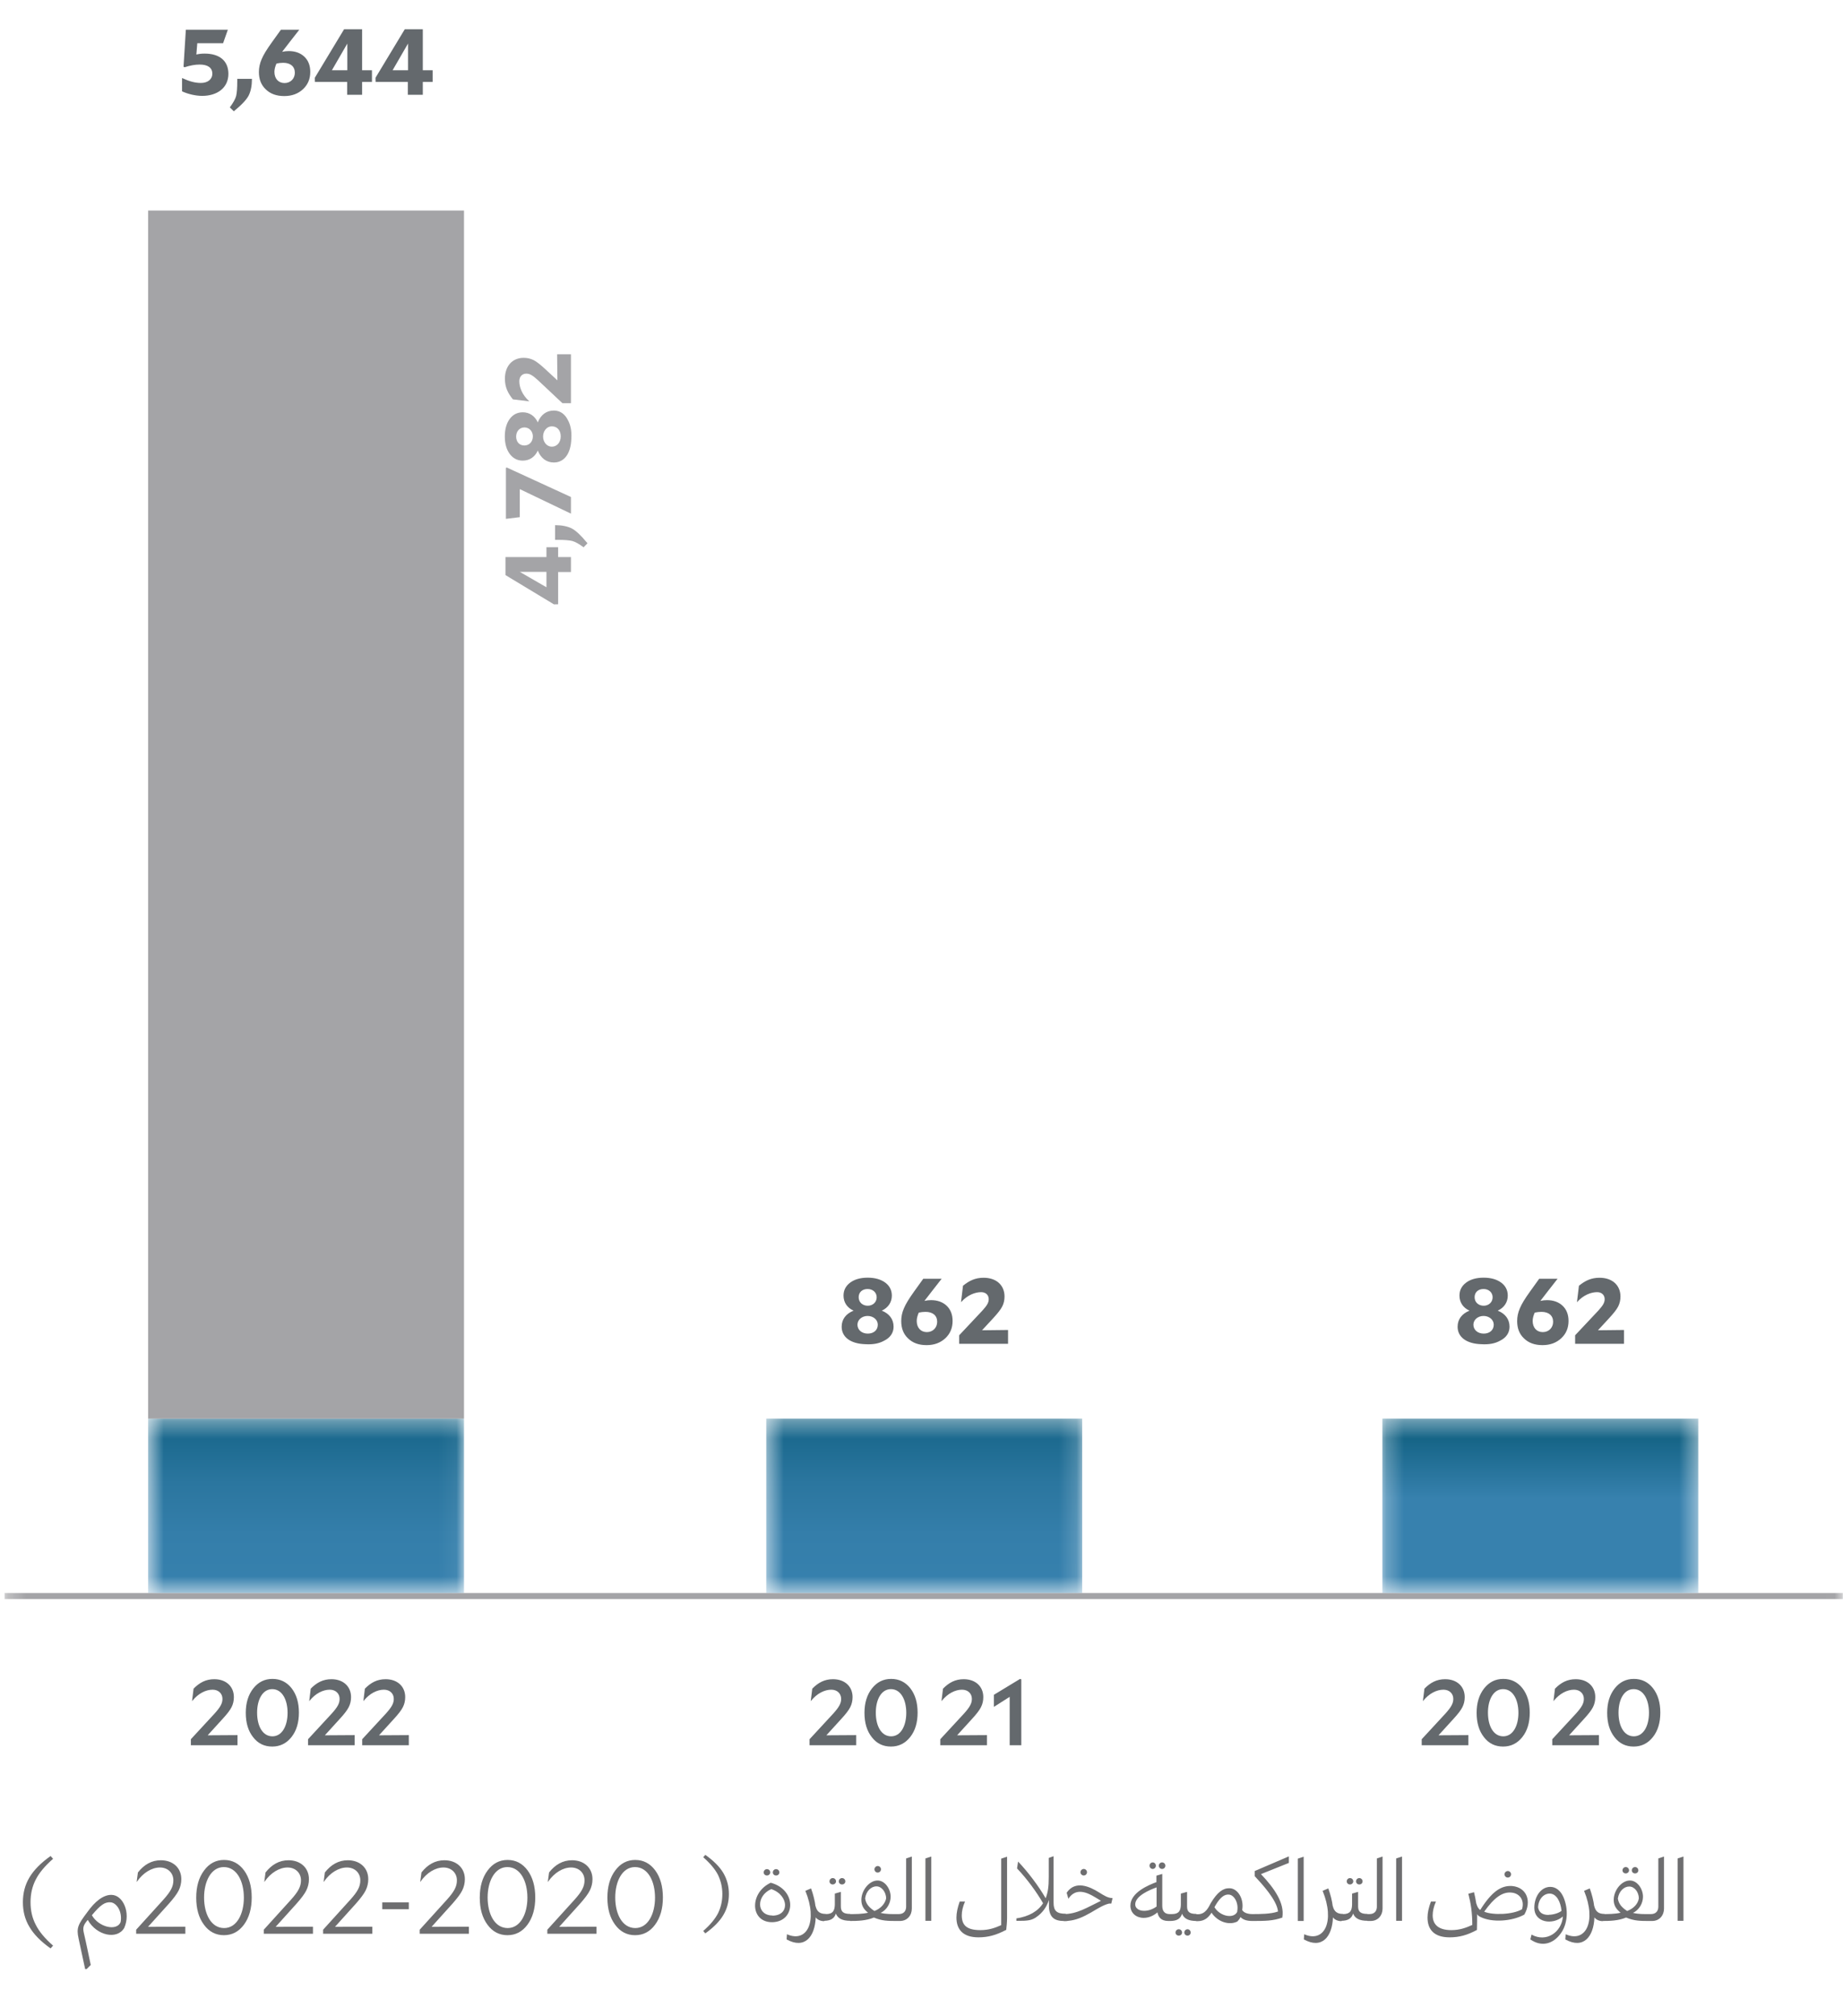 <svg width="107" height="117" viewBox="0 0 107 117" fill="none" xmlns="http://www.w3.org/2000/svg">
<mask id="mask0_31_200" style="mask-type:luminance" maskUnits="userSpaceOnUse" x="0" y="0" width="107" height="103">
<path d="M106.989 0.91H0.269V102.74H106.989V0.91Z" fill="white"/>
</mask>
<g mask="url(#mask0_31_200)">
<path d="M82.541 101.3V100.95L83.922 99.456C84.256 99.084 84.375 98.868 84.375 98.609C84.375 98.296 84.143 98.075 83.803 98.075C83.42 98.075 82.973 98.285 82.622 98.728H82.611L82.698 98.016C83.043 97.665 83.41 97.466 83.9 97.466C84.585 97.466 85.038 97.886 85.038 98.506C85.038 98.717 84.995 98.911 84.903 99.089C84.812 99.272 84.639 99.493 84.391 99.763L83.517 100.723L85.249 100.712V101.3H82.541ZM88.814 99.407C88.814 99.984 88.674 100.459 88.382 100.826C88.091 101.192 87.719 101.376 87.266 101.376C86.807 101.376 86.435 101.198 86.155 100.831C85.869 100.47 85.729 100 85.729 99.418C85.729 98.841 85.874 98.372 86.166 97.999C86.457 97.633 86.824 97.449 87.277 97.449C87.73 97.449 88.102 97.627 88.388 97.989C88.674 98.355 88.814 98.825 88.814 99.407ZM86.387 99.407C86.387 100.184 86.705 100.782 87.277 100.782C87.838 100.782 88.156 100.173 88.156 99.418C88.156 98.647 87.832 98.043 87.266 98.043C86.7 98.043 86.387 98.657 86.387 99.407Z" fill="#64696D"/>
<path d="M90.121 101.3V100.95L91.502 99.456C91.836 99.084 91.955 98.868 91.955 98.609C91.955 98.296 91.723 98.075 91.383 98.075C91 98.075 90.553 98.285 90.202 98.728H90.191L90.278 98.016C90.623 97.665 90.99 97.466 91.48 97.466C92.165 97.466 92.618 97.886 92.618 98.506C92.618 98.717 92.575 98.911 92.484 99.089C92.392 99.272 92.219 99.493 91.971 99.763L91.097 100.723L92.829 100.712V101.3H90.121ZM96.394 99.407C96.394 99.984 96.254 100.459 95.962 100.826C95.671 101.192 95.299 101.376 94.846 101.376C94.387 101.376 94.015 101.198 93.735 100.831C93.449 100.47 93.309 100 93.309 99.418C93.309 98.841 93.454 98.372 93.746 97.999C94.037 97.633 94.404 97.449 94.857 97.449C95.31 97.449 95.682 97.627 95.968 97.989C96.254 98.355 96.394 98.825 96.394 99.407ZM93.967 99.407C93.967 100.184 94.285 100.782 94.857 100.782C95.418 100.782 95.736 100.173 95.736 99.418C95.736 98.647 95.412 98.043 94.846 98.043C94.28 98.043 93.967 98.657 93.967 99.407Z" fill="#64696D"/>
<path d="M47.001 101.3V100.95L48.382 99.456C48.716 99.084 48.835 98.868 48.835 98.609C48.835 98.296 48.603 98.075 48.263 98.075C47.88 98.075 47.433 98.285 47.082 98.728H47.071L47.158 98.016C47.503 97.665 47.87 97.466 48.36 97.466C49.045 97.466 49.498 97.886 49.498 98.506C49.498 98.717 49.455 98.911 49.364 99.089C49.272 99.272 49.099 99.493 48.851 99.763L47.977 100.723L49.709 100.712V101.3H47.001ZM53.274 99.407C53.274 99.984 53.133 100.459 52.842 100.826C52.551 101.192 52.179 101.376 51.726 101.376C51.267 101.376 50.895 101.198 50.615 100.831C50.329 100.47 50.189 100 50.189 99.418C50.189 98.841 50.334 98.372 50.626 97.999C50.917 97.633 51.284 97.449 51.737 97.449C52.19 97.449 52.562 97.627 52.848 97.989C53.133 98.355 53.274 98.825 53.274 99.407ZM50.847 99.407C50.847 100.184 51.165 100.782 51.737 100.782C52.298 100.782 52.616 100.173 52.616 99.418C52.616 98.647 52.292 98.043 51.726 98.043C51.16 98.043 50.847 98.657 50.847 99.407Z" fill="#64696D"/>
<path d="M54.591 101.3V100.95L55.972 99.456C56.306 99.084 56.425 98.868 56.425 98.609C56.425 98.296 56.193 98.075 55.853 98.075C55.47 98.075 55.023 98.285 54.672 98.728H54.661L54.748 98.016C55.093 97.665 55.46 97.466 55.95 97.466C56.635 97.466 57.088 97.886 57.088 98.506C57.088 98.717 57.045 98.911 56.953 99.089C56.862 99.272 56.689 99.493 56.441 99.763L55.567 100.723L57.299 100.712V101.3H54.591ZM59.294 101.3H58.62V98.49L57.703 99.073V98.372L59.224 97.449L59.294 97.476V101.3Z" fill="#64696D"/>
<path d="M11.081 101.3V100.95L12.462 99.456C12.796 99.084 12.915 98.868 12.915 98.609C12.915 98.296 12.683 98.075 12.343 98.075C11.96 98.075 11.513 98.285 11.162 98.728H11.151L11.238 98.016C11.583 97.665 11.95 97.466 12.44 97.466C13.125 97.466 13.578 97.886 13.578 98.506C13.578 98.717 13.535 98.911 13.444 99.089C13.352 99.272 13.179 99.493 12.931 99.763L12.057 100.723L13.789 100.712V101.3H11.081ZM17.354 99.407C17.354 99.984 17.213 100.459 16.922 100.826C16.631 101.192 16.259 101.376 15.806 101.376C15.347 101.376 14.975 101.198 14.695 100.831C14.409 100.47 14.269 100 14.269 99.418C14.269 98.841 14.414 98.372 14.706 97.999C14.997 97.633 15.364 97.449 15.817 97.449C16.27 97.449 16.642 97.627 16.928 97.989C17.213 98.355 17.354 98.825 17.354 99.407ZM14.927 99.407C14.927 100.184 15.245 100.782 15.817 100.782C16.378 100.782 16.696 100.173 16.696 99.418C16.696 98.647 16.372 98.043 15.806 98.043C15.24 98.043 14.927 98.657 14.927 99.407ZM17.884 101.3V100.95L19.264 99.456C19.599 99.084 19.717 98.868 19.717 98.609C19.717 98.296 19.485 98.075 19.145 98.075C18.763 98.075 18.315 98.285 17.964 98.728H17.954L18.04 98.016C18.385 97.665 18.752 97.466 19.243 97.466C19.928 97.466 20.381 97.886 20.381 98.506C20.381 98.717 20.337 98.911 20.246 99.089C20.154 99.272 19.982 99.493 19.733 99.763L18.86 100.723L20.591 100.712V101.3H17.884ZM21.028 101.3V100.95L22.409 99.456C22.743 99.084 22.862 98.868 22.862 98.609C22.862 98.296 22.63 98.075 22.29 98.075C21.907 98.075 21.459 98.285 21.109 98.728H21.098L21.184 98.016C21.529 97.665 21.896 97.466 22.387 97.466C23.072 97.466 23.525 97.886 23.525 98.506C23.525 98.717 23.482 98.911 23.39 99.089C23.298 99.272 23.126 99.493 22.878 99.763L22.004 100.723L23.735 100.712V101.3H21.028Z" fill="#64696D"/>
<path d="M0.269 92.64H106.989" stroke="#A4A4A7" stroke-width="0.35" stroke-miterlimit="10"/>
</g>
<mask id="mask1_31_200" style="mask-type:luminance" maskUnits="userSpaceOnUse" x="80" y="82" width="19" height="11">
<path d="M98.598 82.34H80.258V92.46H98.598V82.34Z" fill="white"/>
</mask>
<g mask="url(#mask1_31_200)">
<path d="M98.598 82.34H80.258V92.46H98.598V82.34Z" fill="url(#paint0_linear_31_200)"/>
</g>
<mask id="mask2_31_200" style="mask-type:luminance" maskUnits="userSpaceOnUse" x="44" y="82" width="19" height="11">
<path d="M62.828 82.34H44.488V92.46H62.828V82.34Z" fill="white"/>
</mask>
<g mask="url(#mask2_31_200)">
<path d="M62.828 82.34H44.488V92.46H62.828V82.34Z" fill="url(#paint1_linear_31_200)"/>
</g>
<path d="M51.88 77.008C51.88 77.369 51.675 77.649 51.335 77.817C51.039 77.984 50.677 78.049 50.24 78.022C49.388 77.995 48.865 77.617 48.865 77.008C48.865 76.576 49.113 76.253 49.556 76.075C49.183 75.907 48.973 75.595 48.973 75.201C48.973 74.888 49.102 74.64 49.361 74.446C49.615 74.257 49.955 74.16 50.375 74.16C50.796 74.16 51.136 74.257 51.395 74.446C51.648 74.635 51.778 74.888 51.778 75.201C51.778 75.589 51.567 75.902 51.195 76.075C51.632 76.247 51.88 76.576 51.88 77.008ZM49.782 76.889C49.782 77.191 50.035 77.407 50.381 77.407C50.721 77.407 50.963 77.207 50.963 76.889C50.963 76.598 50.694 76.382 50.37 76.382C50.052 76.382 49.782 76.598 49.782 76.889ZM49.852 75.293C49.852 75.589 50.079 75.789 50.381 75.789C50.672 75.789 50.898 75.584 50.898 75.298C50.898 75.017 50.672 74.818 50.37 74.818C50.062 74.818 49.852 75.007 49.852 75.293ZM55.305 76.673C55.305 77.083 55.165 77.412 54.885 77.676C54.599 77.941 54.237 78.076 53.795 78.076C53.342 78.076 52.986 77.946 52.722 77.687C52.452 77.434 52.323 77.099 52.323 76.679C52.323 76.436 52.371 76.188 52.479 75.94C52.582 75.692 52.776 75.373 53.067 74.969L53.601 74.225H54.669C54.275 74.732 53.973 75.109 53.671 75.508C53.811 75.476 53.935 75.465 54.059 75.465C54.426 75.465 54.728 75.573 54.96 75.789C55.192 76.01 55.305 76.306 55.305 76.673ZM53.223 76.673C53.223 77.062 53.455 77.32 53.811 77.32C54.156 77.32 54.41 77.067 54.41 76.722C54.41 76.36 54.156 76.145 53.736 76.145C53.606 76.145 53.466 76.161 53.342 76.188C53.267 76.36 53.223 76.522 53.223 76.673ZM55.688 78V77.504L57.031 76.075C57.311 75.767 57.403 75.605 57.403 75.406C57.403 75.168 57.23 75.001 56.966 75.001C56.615 75.001 56.173 75.163 55.806 75.573H55.796L55.909 74.629C56.276 74.332 56.621 74.165 57.106 74.165C57.851 74.165 58.32 74.602 58.32 75.255C58.32 75.465 58.277 75.659 58.185 75.837C58.093 76.015 57.921 76.231 57.673 76.501L57.015 77.213L58.525 77.196V78H55.688Z" fill="#64696D"/>
<path d="M87.64 77.008C87.64 77.369 87.435 77.649 87.095 77.817C86.799 77.984 86.437 78.049 86 78.022C85.148 77.995 84.625 77.617 84.625 77.008C84.625 76.576 84.873 76.253 85.315 76.075C84.943 75.907 84.733 75.595 84.733 75.201C84.733 74.888 84.862 74.64 85.121 74.446C85.375 74.257 85.714 74.16 86.135 74.16C86.556 74.16 86.896 74.257 87.154 74.446C87.408 74.635 87.537 74.888 87.537 75.201C87.537 75.589 87.327 75.902 86.955 76.075C87.392 76.247 87.64 76.576 87.64 77.008ZM85.542 76.889C85.542 77.191 85.795 77.407 86.141 77.407C86.48 77.407 86.723 77.207 86.723 76.889C86.723 76.598 86.453 76.382 86.13 76.382C85.811 76.382 85.542 76.598 85.542 76.889ZM85.612 75.293C85.612 75.589 85.838 75.789 86.141 75.789C86.432 75.789 86.658 75.584 86.658 75.298C86.658 75.017 86.432 74.818 86.13 74.818C85.822 74.818 85.612 75.007 85.612 75.293ZM91.065 76.673C91.065 77.083 90.925 77.412 90.644 77.676C90.358 77.941 89.997 78.076 89.555 78.076C89.102 78.076 88.746 77.946 88.481 77.687C88.212 77.434 88.082 77.099 88.082 76.679C88.082 76.436 88.131 76.188 88.239 75.94C88.341 75.692 88.535 75.373 88.827 74.969L89.361 74.225H90.428C90.035 74.732 89.733 75.109 89.431 75.508C89.571 75.476 89.695 75.465 89.819 75.465C90.186 75.465 90.488 75.573 90.72 75.789C90.952 76.01 91.065 76.306 91.065 76.673ZM88.983 76.673C88.983 77.062 89.215 77.32 89.571 77.32C89.916 77.32 90.17 77.067 90.17 76.722C90.17 76.36 89.916 76.145 89.496 76.145C89.366 76.145 89.226 76.161 89.102 76.188C89.026 76.36 88.983 76.522 88.983 76.673ZM91.448 78V77.504L92.791 76.075C93.071 75.767 93.163 75.605 93.163 75.406C93.163 75.168 92.99 75.001 92.726 75.001C92.375 75.001 91.933 75.163 91.566 75.573H91.555L91.669 74.629C92.035 74.332 92.381 74.165 92.866 74.165C93.61 74.165 94.08 74.602 94.08 75.255C94.08 75.465 94.036 75.659 93.945 75.837C93.853 76.015 93.68 76.231 93.432 76.501L92.774 77.213L94.284 77.196V78H91.448Z" fill="#64696D"/>
<mask id="mask3_31_200" style="mask-type:luminance" maskUnits="userSpaceOnUse" x="8" y="82" width="19" height="11">
<path d="M26.939 82.34H8.599V92.46H26.939V82.34Z" fill="white"/>
</mask>
<g mask="url(#mask3_31_200)">
<path d="M26.939 82.34H8.599V92.46H26.939V82.34Z" fill="url(#paint2_linear_31_200)"/>
</g>
<path d="M26.939 12.22H8.599V82.34H26.939V12.22Z" fill="#A4A4A7"/>
<path d="M1.773 110.411C1.773 110.891 1.869 111.323 2.073 111.713C2.265 112.103 2.601 112.511 3.081 112.931L2.937 113.093C2.361 112.685 1.953 112.265 1.707 111.839C1.455 111.425 1.329 110.945 1.329 110.411C1.329 109.877 1.455 109.397 1.707 108.977C1.953 108.557 2.361 108.137 2.937 107.729L3.081 107.891C2.601 108.311 2.265 108.719 2.073 109.103C1.869 109.499 1.773 109.931 1.773 110.411ZM6.468 109.985C7.146 109.985 7.602 111.029 7.212 111.905C6.804 112.601 5.616 112.361 5.094 111.437C4.866 111.713 4.788 111.851 4.866 112.187C5.022 112.853 5.148 113.495 5.268 114.053L5.028 114.293H4.944C4.836 113.813 4.692 113.105 4.56 112.505C4.428 111.905 4.53 111.701 5.07 110.987C5.508 110.369 5.994 109.979 6.468 109.985ZM5.334 111.167C5.73 111.863 6.774 112.109 7.002 111.569C7.116 110.951 6.768 110.447 6.426 110.417C6.09 110.387 5.82 110.579 5.334 111.167ZM7.905 112.241V112.007L9.477 110.273C9.915 109.787 10.065 109.499 10.065 109.139C10.065 108.713 9.747 108.395 9.285 108.395C8.823 108.395 8.313 108.689 7.947 109.223H7.935L8.007 108.683C8.361 108.233 8.799 107.975 9.339 107.975C10.041 107.975 10.527 108.419 10.527 109.073C10.527 109.307 10.473 109.529 10.371 109.733C10.269 109.937 10.077 110.189 9.807 110.495L8.595 111.839L10.761 111.833V112.241H7.905ZM14.614 110.135C14.614 110.777 14.464 111.305 14.164 111.713C13.864 112.121 13.474 112.325 13 112.325C12.526 112.325 12.136 112.121 11.842 111.719C11.542 111.317 11.392 110.795 11.392 110.147C11.392 109.505 11.542 108.977 11.848 108.569C12.148 108.161 12.538 107.957 13.006 107.957C13.486 107.957 13.87 108.161 14.17 108.563C14.464 108.965 14.614 109.493 14.614 110.135ZM11.848 110.135C11.848 111.095 12.256 111.911 13.012 111.911C13.756 111.911 14.158 111.077 14.158 110.147C14.158 109.193 13.75 108.371 12.994 108.371C12.25 108.371 11.848 109.211 11.848 110.135ZM15.314 112.241V112.007L16.886 110.273C17.324 109.787 17.474 109.499 17.474 109.139C17.474 108.713 17.156 108.395 16.694 108.395C16.232 108.395 15.722 108.689 15.356 109.223H15.344L15.416 108.683C15.77 108.233 16.208 107.975 16.748 107.975C17.45 107.975 17.936 108.419 17.936 109.073C17.936 109.307 17.882 109.529 17.78 109.733C17.678 109.937 17.486 110.189 17.216 110.495L16.004 111.839L18.17 111.833V112.241H15.314ZM18.759 112.241V112.007L20.331 110.273C20.77 109.787 20.919 109.499 20.919 109.139C20.919 108.713 20.602 108.395 20.14 108.395C19.677 108.395 19.168 108.689 18.802 109.223H18.79L18.861 108.683C19.215 108.233 19.654 107.975 20.194 107.975C20.895 107.975 21.381 108.419 21.381 109.073C21.381 109.307 21.328 109.529 21.226 109.733C21.123 109.937 20.931 110.189 20.662 110.495L19.45 111.839L21.616 111.833V112.241H18.759ZM22.193 110.417H23.735V110.819H22.193V110.417ZM24.367 112.241V112.007L25.939 110.273C26.377 109.787 26.527 109.499 26.527 109.139C26.527 108.713 26.209 108.395 25.747 108.395C25.285 108.395 24.775 108.689 24.409 109.223H24.397L24.469 108.683C24.823 108.233 25.261 107.975 25.801 107.975C26.503 107.975 26.989 108.419 26.989 109.073C26.989 109.307 26.935 109.529 26.833 109.733C26.731 109.937 26.539 110.189 26.269 110.495L25.057 111.839L27.223 111.833V112.241H24.367ZM31.076 110.135C31.076 110.777 30.926 111.305 30.626 111.713C30.326 112.121 29.936 112.325 29.462 112.325C28.988 112.325 28.598 112.121 28.304 111.719C28.004 111.317 27.854 110.795 27.854 110.147C27.854 109.505 28.004 108.977 28.31 108.569C28.61 108.161 29 107.957 29.468 107.957C29.948 107.957 30.332 108.161 30.632 108.563C30.926 108.965 31.076 109.493 31.076 110.135ZM28.31 110.135C28.31 111.095 28.718 111.911 29.474 111.911C30.218 111.911 30.62 111.077 30.62 110.147C30.62 109.193 30.212 108.371 29.456 108.371C28.712 108.371 28.31 109.211 28.31 110.135ZM31.776 112.241V112.007L33.348 110.273C33.786 109.787 33.936 109.499 33.936 109.139C33.936 108.713 33.618 108.395 33.156 108.395C32.694 108.395 32.184 108.689 31.818 109.223H31.806L31.878 108.683C32.232 108.233 32.67 107.975 33.21 107.975C33.912 107.975 34.398 108.419 34.398 109.073C34.398 109.307 34.344 109.529 34.242 109.733C34.14 109.937 33.948 110.189 33.678 110.495L32.466 111.839L34.632 111.833V112.241H31.776ZM38.486 110.135C38.486 110.777 38.336 111.305 38.035 111.713C37.736 112.121 37.346 112.325 36.871 112.325C36.398 112.325 36.008 112.121 35.714 111.719C35.413 111.317 35.264 110.795 35.264 110.147C35.264 109.505 35.413 108.977 35.719 108.569C36.02 108.161 36.41 107.957 36.877 107.957C37.358 107.957 37.742 108.161 38.041 108.563C38.336 108.965 38.486 109.493 38.486 110.135ZM35.719 110.135C35.719 111.095 36.127 111.911 36.883 111.911C37.627 111.911 38.029 111.077 38.029 110.147C38.029 109.193 37.621 108.371 36.865 108.371C36.121 108.371 35.719 109.211 35.719 110.135Z" fill="#6E6E70"/>
<mask id="mask4_31_200" style="mask-type:luminance" maskUnits="userSpaceOnUse" x="0" y="0" width="107" height="103">
<path d="M106.989 0.91H0.269V102.74H106.989V0.91Z" fill="white"/>
</mask>
<g mask="url(#mask4_31_200)">
<path d="M13.26 4.287C13.26 5.101 12.608 5.565 11.739 5.565C11.34 5.565 10.893 5.452 10.569 5.301V4.529C11.006 4.729 11.329 4.815 11.664 4.815C12.058 4.815 12.327 4.605 12.327 4.276C12.327 3.931 12.063 3.747 11.594 3.747C11.324 3.747 11.054 3.796 10.715 3.904L10.655 3.871L10.79 1.725H13.228L12.953 2.507H11.454L11.4 3.165C11.551 3.127 11.712 3.111 11.88 3.111C12.759 3.111 13.26 3.542 13.26 4.287ZM13.343 6.234C13.537 5.969 13.661 5.754 13.71 5.57C13.753 5.387 13.774 5.112 13.774 4.734V4.578H14.627C14.627 4.972 14.562 5.295 14.438 5.543C14.314 5.786 14.023 6.093 13.575 6.46L13.343 6.234ZM18.014 4.173C18.014 4.583 17.873 4.912 17.593 5.177C17.307 5.441 16.946 5.576 16.504 5.576C16.051 5.576 15.695 5.446 15.43 5.187C15.161 4.934 15.031 4.599 15.031 4.179C15.031 3.936 15.08 3.688 15.188 3.44C15.29 3.192 15.484 2.874 15.775 2.469L16.309 1.725H17.377C16.984 2.232 16.682 2.609 16.38 3.008C16.52 2.976 16.644 2.965 16.768 2.965C17.135 2.965 17.437 3.073 17.669 3.289C17.901 3.51 18.014 3.807 18.014 4.173ZM15.932 4.173C15.932 4.562 16.164 4.821 16.52 4.821C16.865 4.821 17.118 4.567 17.118 4.222C17.118 3.861 16.865 3.645 16.444 3.645C16.315 3.645 16.175 3.661 16.051 3.688C15.975 3.861 15.932 4.022 15.932 4.173ZM21.595 4.756H21.023V5.5H20.155V4.756H18.283L18.278 4.513L19.977 1.698H21.023V4.076H21.595V4.756ZM19.27 4.076H20.165V2.528L19.27 4.076ZM25.118 4.756H24.547V5.5H23.678V4.756H21.807L21.801 4.513L23.5 1.698H24.547V4.076H25.118V4.756ZM22.794 4.076H23.689V2.528L22.794 4.076Z" fill="#64696D"/>
</g>
<path d="M32.404 31.762V32.334H33.148V33.202H32.404V35.074L32.161 35.079L29.346 33.38V32.334H31.725V31.762H32.404ZM31.725 34.087V33.192H30.177L31.725 34.087ZM33.882 31.766C33.618 31.572 33.402 31.448 33.219 31.399C33.035 31.356 32.76 31.335 32.383 31.335H32.226V30.482C32.62 30.482 32.944 30.547 33.192 30.671C33.434 30.795 33.742 31.087 34.108 31.534L33.882 31.766ZM33.148 28.848V29.814L30.177 28.39V30.018L29.373 30.116V27.16L29.416 27.133L33.148 28.848ZM32.156 23.829C32.517 23.829 32.798 24.034 32.965 24.373C33.132 24.67 33.197 25.032 33.17 25.468C33.143 26.32 32.766 26.844 32.156 26.844C31.725 26.844 31.401 26.596 31.223 26.153C31.056 26.525 30.743 26.736 30.349 26.736C30.037 26.736 29.788 26.606 29.594 26.347C29.405 26.094 29.308 25.754 29.308 25.334C29.308 24.913 29.405 24.573 29.594 24.314C29.783 24.061 30.037 23.931 30.349 23.931C30.738 23.931 31.05 24.142 31.223 24.514C31.396 24.077 31.725 23.829 32.156 23.829ZM32.037 25.927C32.339 25.927 32.555 25.673 32.555 25.328C32.555 24.988 32.356 24.746 32.037 24.746C31.746 24.746 31.53 25.015 31.53 25.339C31.53 25.657 31.746 25.927 32.037 25.927ZM30.441 25.857C30.738 25.857 30.937 25.63 30.937 25.328C30.937 25.037 30.732 24.81 30.446 24.81C30.166 24.81 29.966 25.037 29.966 25.339C29.966 25.646 30.155 25.857 30.441 25.857ZM33.148 23.402H32.652L31.223 22.059C30.916 21.779 30.754 21.687 30.554 21.687C30.317 21.687 30.15 21.86 30.15 22.124C30.15 22.475 30.311 22.917 30.721 23.284V23.294L29.778 23.181C29.481 22.814 29.314 22.469 29.314 21.984C29.314 21.24 29.751 20.77 30.403 20.77C30.614 20.77 30.808 20.814 30.986 20.905C31.164 20.997 31.379 21.169 31.649 21.418L32.361 22.076L32.345 20.565H33.148V23.402Z" fill="#A4A4A7"/>
<path d="M41.688 108.83C41.518 108.5 41.238 108.16 40.828 107.8L40.948 107.66C41.438 108.01 41.788 108.36 41.998 108.72C42.208 109.08 42.318 109.48 42.318 109.94C42.318 110.4 42.208 110.8 41.998 111.15C41.788 111.51 41.438 111.87 40.948 112.22L40.828 112.08C41.238 111.72 41.518 111.38 41.688 111.05C41.848 110.72 41.938 110.35 41.938 109.94C41.938 109.53 41.848 109.17 41.688 108.83ZM44.748 109.28C45.518 109.49 45.878 110.05 45.878 110.57C45.878 111.09 45.508 111.57 44.818 111.57C44.168 111.57 43.838 111.12 43.838 110.61C43.838 110.1 44.148 109.56 44.748 109.28ZM44.838 111.19C45.338 111.19 45.578 110.91 45.578 110.58C45.578 110.23 45.298 109.82 44.778 109.65C44.338 109.84 44.128 110.21 44.128 110.54C44.128 110.87 44.368 111.18 44.838 111.18V111.19ZM44.338 108.68C44.338 108.58 44.418 108.49 44.528 108.49C44.638 108.49 44.718 108.58 44.718 108.68C44.718 108.78 44.628 108.86 44.528 108.86C44.418 108.86 44.338 108.78 44.338 108.68ZM45.058 108.49C45.168 108.49 45.248 108.58 45.248 108.68C45.248 108.78 45.168 108.86 45.058 108.86C44.948 108.86 44.868 108.78 44.868 108.68C44.868 108.58 44.948 108.49 45.058 108.49ZM47.918 111.47L47.838 111.51C47.638 111.51 47.448 111.42 47.358 111.29C47.318 112.42 46.718 113.15 45.668 112.57L45.688 112.27C46.858 112.79 47.488 111.53 46.758 109.75L47.088 109.61C47.218 109.97 47.308 110.33 47.348 110.66V110.63C47.428 110.97 47.618 111.09 47.938 111.09L48.008 111.13L47.948 111.46L47.918 111.47ZM47.328 110.64C47.328 110.64 47.328 110.63 47.328 110.62C47.328 110.62 47.328 110.63 47.328 110.64ZM47.688 111.2L47.848 111.1H47.948C48.358 111.1 48.458 110.9 48.468 110.55V109.91L48.818 109.81V110.66C48.818 110.99 48.998 111.09 49.358 111.09V111.49C48.898 111.49 48.638 111.35 48.528 111.07C48.438 111.36 48.218 111.49 47.838 111.49L47.678 111.39V111.19L47.688 111.2ZM48.158 109.2C48.158 109.1 48.238 109.01 48.348 109.01C48.458 109.01 48.538 109.1 48.538 109.2C48.538 109.3 48.448 109.38 48.348 109.38C48.238 109.38 48.158 109.3 48.158 109.2ZM48.888 109.01C48.998 109.01 49.078 109.1 49.078 109.2C49.078 109.3 48.998 109.38 48.888 109.38C48.778 109.38 48.698 109.3 48.698 109.2C48.698 109.1 48.778 109.01 48.888 109.01ZM49.208 111.2L49.358 111.1C49.658 111.1 50.068 111.1 50.398 111.02C50.148 110.83 50.008 110.6 50.008 110.28C50.008 109.71 50.478 109.15 50.948 109.15C51.378 109.15 51.708 109.64 51.708 110.09C51.708 110.46 51.498 110.85 51.128 111.03C51.458 111.11 51.758 111.1 52.068 111.1V111.5C51.568 111.5 51.198 111.5 50.738 111.3C50.278 111.49 49.768 111.5 49.358 111.5L49.208 111.39V111.2ZM50.768 110.92C51.138 110.78 51.398 110.48 51.448 110.18C51.438 109.82 51.188 109.49 50.888 109.49C50.568 109.49 50.278 109.78 50.228 110.19C50.268 110.5 50.458 110.72 50.768 110.92ZM50.768 108.5C50.768 108.4 50.858 108.31 50.958 108.31C51.068 108.31 51.148 108.4 51.148 108.5C51.148 108.6 51.068 108.69 50.958 108.69C50.848 108.69 50.768 108.6 50.768 108.5ZM52.248 111.5H52.068L51.908 111.4V111.2L52.068 111.1H52.178C52.478 111.1 52.608 110.91 52.608 110.67V107.87L52.938 107.76V110.78C52.938 111.17 52.678 111.5 52.248 111.5ZM53.728 107.87L54.068 107.76V111.49H53.728V107.87ZM58.408 112.02C57.838 112.32 57.368 112.45 56.808 112.45C55.928 112.45 55.528 112.01 55.528 111.3C55.528 111.02 55.598 110.71 55.718 110.37H56.028C55.898 110.66 55.838 110.94 55.838 111.17C55.838 111.75 56.128 112.03 56.918 112.03C57.408 112.03 57.778 111.9 58.128 111.74V107.88L58.468 107.77V111.32C58.468 111.59 58.438 111.83 58.418 112.03L58.408 112.02ZM61.758 111.5C61.168 111.5 60.908 111.24 60.898 110.63V110.28C60.758 110.71 60.508 111.04 60.188 111.26C59.968 111.43 59.718 111.49 59.308 111.49H59.008V111.35C59.738 111.24 60.258 110.94 60.558 110.47C60.188 109.83 59.638 109.07 59.048 108.45L59.108 108.05C59.678 108.65 60.298 109.47 60.708 110.18C60.838 109.85 60.888 109.52 60.888 108.94V107.84L61.168 107.74V110.44C61.168 110.92 61.358 111.08 61.868 111.08L61.948 111.12L61.878 111.44L61.768 111.48L61.758 111.5ZM61.588 111.2L61.748 111.1C62.528 111.1 63.088 110.73 63.918 110.33C63.788 110.25 63.668 110.17 63.558 110.11C63.138 109.86 62.468 109.53 62.028 110.21L61.928 109.86C62.438 109.11 63.288 109.52 63.788 109.83C64.108 110.03 64.328 110.17 64.588 110.17V110.19L64.518 110.49C64.458 110.49 64.438 110.49 64.388 110.49C64.048 110.57 63.718 110.79 63.338 111.01C62.888 111.27 62.478 111.45 62.038 111.49C61.948 111.51 61.858 111.51 61.768 111.51L61.608 111.4V111.21L61.588 111.2ZM62.728 108.67C62.728 108.57 62.818 108.48 62.918 108.48C63.028 108.48 63.108 108.57 63.108 108.67C63.108 108.77 63.028 108.86 62.918 108.86C62.818 108.86 62.728 108.77 62.728 108.67ZM67.138 109.23V108.87L67.478 108.77V110.61C67.478 110.92 67.608 111.1 67.908 111.1H67.958V111.5H67.828C67.408 111.5 67.248 111.27 67.198 111C66.948 111.22 66.658 111.32 66.398 111.32C65.978 111.32 65.628 111.05 65.628 110.61C65.628 109.83 66.728 109.4 67.148 109.24L67.138 109.23ZM66.428 110.91C66.658 110.91 66.918 110.83 67.148 110.66V109.55C66.758 109.69 65.908 110.04 65.908 110.54C65.908 110.77 66.138 110.91 66.418 110.91H66.428ZM66.738 108.29C66.738 108.19 66.818 108.1 66.928 108.1C67.028 108.1 67.108 108.19 67.108 108.29C67.108 108.39 67.028 108.48 66.928 108.48C66.818 108.48 66.738 108.39 66.738 108.29ZM67.468 108.1C67.578 108.1 67.658 108.19 67.658 108.29C67.658 108.39 67.578 108.48 67.468 108.48C67.358 108.48 67.278 108.39 67.278 108.29C67.278 108.19 67.358 108.1 67.468 108.1ZM69.458 111.1V111.5C68.998 111.5 68.738 111.36 68.628 111.08C68.538 111.37 68.328 111.5 67.938 111.5L67.778 111.39V111.2L67.938 111.1H68.038C68.448 111.1 68.548 110.9 68.558 110.55V109.91L68.918 109.81V110.66C68.918 110.99 69.088 111.09 69.458 111.09V111.1ZM68.438 111.98C68.548 111.98 68.628 112.07 68.628 112.17C68.628 112.27 68.548 112.35 68.438 112.35C68.328 112.35 68.248 112.27 68.248 112.17C68.248 112.07 68.328 111.98 68.438 111.98ZM68.948 111.98C69.048 111.98 69.128 112.07 69.128 112.17C69.128 112.27 69.048 112.35 68.948 112.35C68.838 112.35 68.758 112.27 68.758 112.17C68.758 112.07 68.838 111.98 68.948 111.98ZM72.018 111.28C71.968 111.38 71.908 111.46 71.838 111.53C71.388 111.76 70.718 111.58 70.338 111.02C70.168 111.29 69.938 111.51 69.538 111.51H69.448L69.288 111.41V111.21L69.448 111.11H69.538C70.008 111.11 70.168 110.69 70.308 110.44C70.678 109.83 71.008 109.59 71.378 109.6C71.858 109.6 72.238 110.22 72.118 110.86C72.208 111.03 72.458 111.1 72.708 111.1V111.5C72.388 111.5 72.168 111.43 72.018 111.27V111.28ZM71.828 110.95C71.928 110.43 71.638 109.99 71.358 109.97C71.008 109.93 70.738 110.28 70.508 110.7C70.828 111.24 71.648 111.4 71.838 110.95H71.828ZM74.458 111.3C73.898 111.5 73.438 111.5 72.688 111.5L72.528 111.4V111.2L72.688 111.1C73.148 111.1 73.788 111.1 74.198 110.95C74.138 110.28 73.238 109.32 72.848 108.9V108.6L74.828 107.75V108.13L73.208 108.78C73.998 109.61 74.588 110.47 74.448 111.29L74.458 111.3ZM75.348 107.88L75.688 107.77V111.5H75.348V107.88ZM77.948 111.47L77.868 111.51C77.668 111.51 77.478 111.42 77.388 111.29C77.348 112.42 76.748 113.15 75.698 112.57L75.718 112.27C76.888 112.79 77.518 111.53 76.788 109.75L77.118 109.61C77.248 109.97 77.338 110.33 77.378 110.66V110.63C77.458 110.97 77.648 111.09 77.968 111.09L78.038 111.13L77.978 111.46L77.948 111.47ZM77.358 110.64C77.358 110.64 77.358 110.63 77.358 110.62C77.358 110.62 77.358 110.63 77.358 110.64ZM77.718 111.2L77.878 111.1H77.978C78.388 111.1 78.488 110.9 78.498 110.55V109.91L78.848 109.81V110.66C78.848 110.99 79.028 111.09 79.388 111.09V111.49C78.928 111.49 78.668 111.35 78.558 111.07C78.468 111.36 78.248 111.49 77.868 111.49L77.708 111.39V111.19L77.718 111.2ZM78.188 109.2C78.188 109.1 78.268 109.01 78.378 109.01C78.488 109.01 78.568 109.1 78.568 109.2C78.568 109.3 78.478 109.38 78.378 109.38C78.268 109.38 78.188 109.3 78.188 109.2ZM78.918 109.01C79.028 109.01 79.108 109.1 79.108 109.2C79.108 109.3 79.028 109.38 78.918 109.38C78.808 109.38 78.728 109.3 78.728 109.2C78.728 109.1 78.808 109.01 78.918 109.01ZM79.578 111.5H79.398L79.238 111.4V111.2L79.398 111.1H79.508C79.808 111.1 79.938 110.91 79.938 110.67V107.87L80.268 107.76V110.78C80.268 111.17 80.008 111.5 79.578 111.5ZM81.058 107.87L81.398 107.76V111.49H81.058V107.87ZM83.058 110.37H83.368C83.238 110.66 83.178 110.94 83.178 111.17C83.178 111.71 83.518 112.03 84.258 112.03C84.748 112.03 85.098 111.9 85.478 111.73C85.478 111.39 85.458 111.08 85.418 110.77C85.378 110.47 85.318 110.19 85.248 109.92L85.578 109.83C85.628 110.02 85.668 110.25 85.708 110.48C85.768 110.67 85.828 110.79 85.938 110.86C86.598 109.81 87.138 109.43 87.788 109.47C88.648 109.55 88.938 110.36 88.498 111.13C87.798 111.52 86.618 111.61 85.938 111.26C85.848 111.21 85.788 111.17 85.758 111.1C85.758 111.24 85.758 111.76 85.748 112.02C85.188 112.32 84.728 112.45 84.158 112.45C83.278 112.45 82.878 112.01 82.878 111.3C82.878 111.02 82.948 110.71 83.078 110.37H83.058ZM88.368 110.81C88.518 110.3 88.238 109.89 87.738 109.85C87.228 109.81 86.758 110.13 86.168 110.96C86.648 111.17 87.848 111.14 88.378 110.81H88.368ZM87.348 108.79C87.348 108.69 87.438 108.6 87.538 108.6C87.648 108.6 87.728 108.69 87.728 108.79C87.728 108.89 87.648 108.98 87.538 108.98C87.428 108.98 87.348 108.89 87.348 108.79ZM88.848 112.57L88.918 112.29C89.778 112.77 90.668 112.15 90.738 111.24C90.128 111.76 89.078 111.59 89.078 110.74C89.078 110.06 89.478 109.52 90.008 109.52C90.328 109.52 90.598 109.74 90.758 110.09C91.068 110.78 91.038 111.69 90.578 112.27C90.188 112.79 89.538 113.05 88.848 112.57ZM89.918 111.14C90.178 111.14 90.508 111.04 90.658 110.91C90.608 110.39 90.368 109.91 89.968 109.91C89.618 109.91 89.318 110.23 89.298 110.71C89.338 110.94 89.478 111.15 89.908 111.15L89.918 111.14ZM93.128 111.47L93.048 111.51C92.848 111.51 92.658 111.42 92.568 111.29C92.528 112.42 91.928 113.15 90.878 112.57L90.898 112.27C92.068 112.79 92.698 111.53 91.968 109.75L92.298 109.61C92.428 109.97 92.518 110.33 92.558 110.66V110.63C92.638 110.97 92.828 111.09 93.148 111.09L93.218 111.13L93.158 111.46L93.128 111.47ZM92.538 110.64C92.538 110.64 92.538 110.63 92.538 110.62C92.538 110.62 92.538 110.63 92.538 110.64ZM92.908 111.2L93.058 111.1C93.348 111.1 93.768 111.1 94.088 111.02C93.838 110.82 93.688 110.6 93.688 110.28C93.688 109.7 94.158 109.15 94.628 109.15C95.058 109.15 95.388 109.64 95.388 110.09C95.388 110.46 95.178 110.85 94.808 111.03C95.138 111.11 95.438 111.1 95.748 111.1V111.5C95.238 111.5 94.888 111.5 94.408 111.3C93.948 111.49 93.448 111.5 93.038 111.5L92.888 111.4V111.2H92.908ZM94.468 110.92C94.848 110.78 95.108 110.49 95.148 110.18C95.138 109.82 94.898 109.5 94.588 109.5C94.278 109.5 93.988 109.78 93.928 110.2C93.978 110.51 94.158 110.72 94.468 110.92ZM94.198 108.56C94.198 108.46 94.278 108.37 94.388 108.37C94.498 108.37 94.578 108.46 94.578 108.56C94.578 108.66 94.488 108.74 94.388 108.74C94.278 108.74 94.198 108.66 94.198 108.56ZM94.928 108.37C95.038 108.37 95.118 108.46 95.118 108.56C95.118 108.66 95.038 108.74 94.928 108.74C94.818 108.74 94.738 108.66 94.738 108.56C94.738 108.46 94.818 108.37 94.928 108.37ZM95.918 111.5H95.738L95.578 111.4V111.2L95.738 111.1H95.848C96.148 111.1 96.278 110.91 96.278 110.67V107.87L96.608 107.76V110.78C96.608 111.17 96.348 111.5 95.918 111.5ZM97.398 107.87L97.738 107.76V111.49H97.398V107.87Z" fill="#6E6E70"/>
<defs>
<linearGradient id="paint0_linear_31_200" x1="88.954" y1="92.46" x2="88.954" y2="82.34" gradientUnits="userSpaceOnUse">
<stop stop-color="#3781AE"/>
<stop offset="0.54" stop-color="#3781AE"/>
<stop offset="0.89" stop-color="#156486"/>
<stop offset="1" stop-color="#156486"/>
</linearGradient>
<linearGradient id="paint1_linear_31_200" x1="53.194" y1="92.46" x2="53.194" y2="82.34" gradientUnits="userSpaceOnUse">
<stop stop-color="#3781AE"/>
<stop offset="0.34" stop-color="#347EAA"/>
<stop offset="0.63" stop-color="#2B769F"/>
<stop offset="0.9" stop-color="#1B698E"/>
<stop offset="1" stop-color="#156486"/>
</linearGradient>
<linearGradient id="paint2_linear_31_200" x1="17.305" y1="92.46" x2="17.305" y2="82.34" gradientUnits="userSpaceOnUse">
<stop stop-color="#3781AE"/>
<stop offset="0.34" stop-color="#347EAA"/>
<stop offset="0.63" stop-color="#2B769F"/>
<stop offset="0.9" stop-color="#1B698E"/>
<stop offset="1" stop-color="#156486"/>
</linearGradient>
</defs>
</svg>
